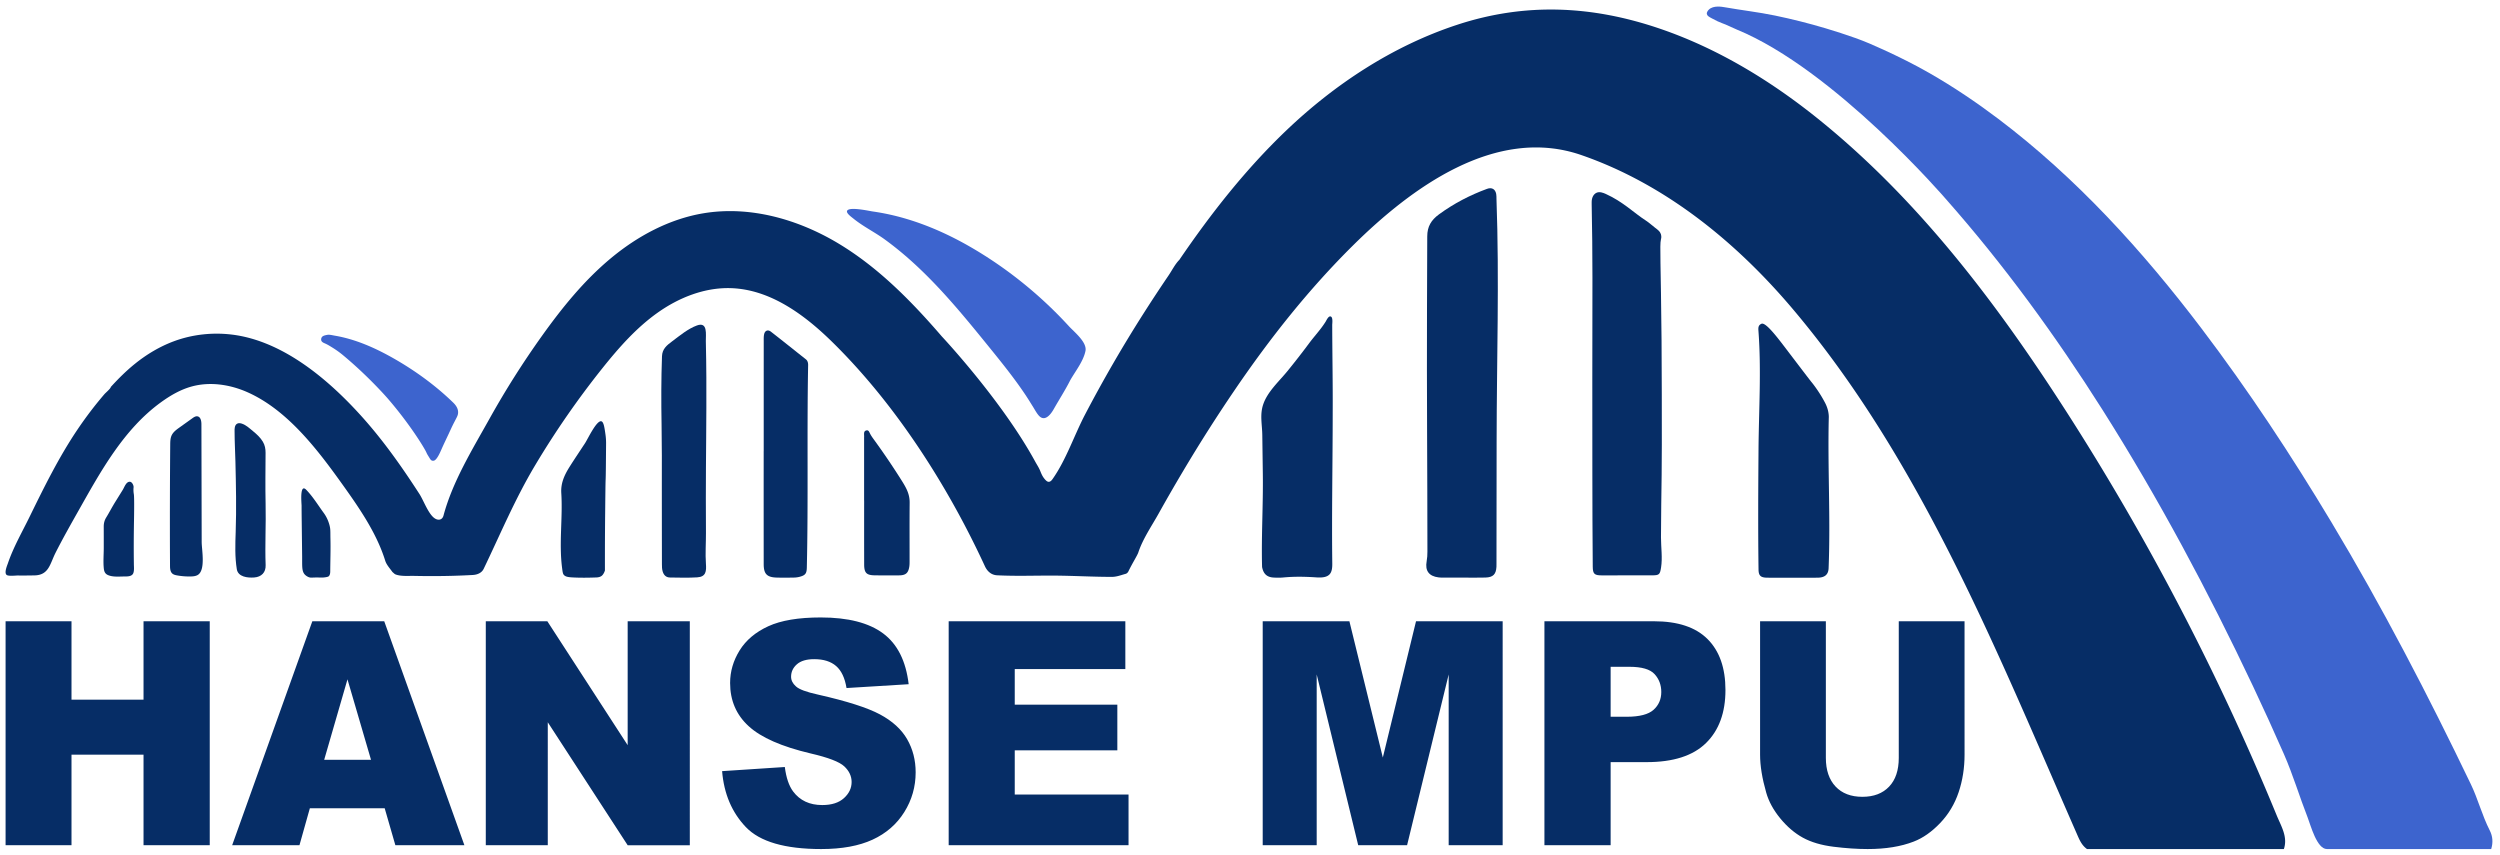 <svg xmlns="http://www.w3.org/2000/svg" id="Ebene_1" data-name="Ebene 1" width="15899" height="5438" viewBox="0 0 15899 5438"><defs><style>      .cls-1, .cls-2 {        fill: #062d66;      }      .cls-1 {        fill-rule: evenodd;      }      .cls-3 {        fill: #3d64ce;      }    </style></defs><path id="HANSE_MPU" data-name="HANSE MPU" class="cls-1" d="M35.5,5375.34H454.72V4799.2H912.81v576.14h421.07V3951H912.81v498.42H454.72V3951H35.5Zm2478.89,0h439L2443.59,3951H1986.31L1476.4,5375.34h428l66.13-235.12h475.94Zm-452.77-543.11,148.18-512,149.75,512Zm1027.81,543.11h394.23V4593.29l508.06,782.05h395.16V3951H3991.72v788l-510.84-788H3089.43V5375.34Zm1653.74-115.62q133.28,139.9,479.38,139.91,197.11,0,326.67-59.75T5751,5164.51q72.18-115.61,72.18-252.61,0-116.58-54.13-210.83T5596,4543.19q-118.92-63.61-393.77-125.82-111.06-24.27-140.67-52.46Q5031,4337.72,5031,4303.7q0-46.64,37-79.18T5178.13,4192q88.83,0,139.27,43.72t66.17,139.91l395.16-24.29q-25.92-221.52-162.41-323.05t-396.55-101.53q-211.94,0-333.62,55.87t-182.31,153.5q-60.61,97.65-60.61,207.43,0,167.13,118.45,275,117.52,107.84,393.31,172.94,168.42,38.86,214.7,82.58t46.27,99.1q0,58.29-48.58,102.5T5229,5119.82q-120.31,0-185.09-86.47-39.79-53.43-52.75-155.45l-398.86,26.23q17.57,215.69,150.84,355.59Zm1290.06,115.62H7177.06V5052.78H6453.37V4772H7105.8V4481.5H6453.37V4255.12H7156.7V3951H6033.23V5375.34Zm1997.08,0h343.33V4289.13l264.05,1086.21h310.78L9213,4289.13V5375.34h343.33V3951h-551l-211.1,866.64L8581.63,3951H8030.31V5375.34Zm1791.63,0H10243V4846.81h229.5q253.65,0,377.1-121.45,123.6-121.44,123.6-337.13,0-209.86-113.4-323.54t-341-113.67H9821.94V5375.34ZM10243,4240.55h119.4q117.45,0,160.1,46.63t42.6,113.68q0,69-49.1,113.18t-170.3,44.21H10243Zm1832.4,579.27q0,118.43-61.6,183t-169.8,64.55q-109.2,0-170.7-65.52t-61.6-182V3951h-418.3v848.59q0,104.87,38.9,240.78,24,84.48,89.3,164.09t143.9,122.81q78.6,43.23,195.7,57.78t216.1,14.56q171.3,0,293.4-47.58,87.9-34,168-117.95,79.95-84,117.5-196.14t37.5-238.35V3951h-418.3v868.8Z"></path><g><path class="cls-2" d="M13272.57,5399.63c-34.66-24.52-48.68-60.25-65.35-98.24-503.64-1147.72-985.89-2366-1806.1-3336.42-359.41-425.24-811-794.23-1344.85-978.9C9509.69,797,8970.11,1198.81,8604.4,1561c-281.73,279-528.46,590.79-751,917.63Q7680.68,2732.28,7524,2996.2q-79.77,134-155.68,270.16c-44.08,79-100.68,160.91-129.13,247.14-6.37,19.3-37.77,68-62.78,119.85-3.66,7.58-10.09,14-18.07,16.19-30.28,8.21-56.59,19.24-88,19.22-120.42-.05-244.07-7.42-365.78-8.13-122-.71-241.56,4.25-363.55-2-36.86-1.87-62.55-25.37-77.57-57.91-236.53-512.26-569.13-1033-974.61-1429.63-176.39-172.52-392.73-330.62-640.45-338.58-166.67-5.35-329.93,59.6-465.58,155.71s-246.7,222.08-350.3,351.56A5527,5527,0,0,0,3403.29,2959c-127.62,213.69-220.79,437-327,658-13.15,27.35-41.33,38.14-70.21,39.72q-124.14,6.79-248.53,7-61.55.13-123.09-1.24c-36.81-.83-81.39,3.85-116.55-8.48-10.07-3.53-14-10.06-21.94-15.94-16.57-23.49-38-46-46.19-72.4-53.76-172.52-160.47-328.6-264.85-474.81C2025.81,2868,1833,2610,1574.81,2494.84c-111.57-49.77-240-69.28-357.74-36.34-70.37,19.68-134.49,57.11-193.51,99.91-236.8,171.73-382.6,438.17-523,686.94-50.22,89-100.5,177.93-146.78,269-36.53,71.85-42.4,143.73-135.77,145-34.3.44-68.61,1.17-102.92.55-14.52-.27-60.08,5.77-72.48-3.37-17.64-13,2.7-59.56,7.42-73.45,35.05-103.1,89.93-197.87,137.6-295.35,93-190.11,187.63-382.14,306.5-558,41.25-61,85.48-120.67,132-177.68q18.81-23,38.2-45.58c6.84-8,40.3-36.14,40.3-45.55,47.85-52.56,98.46-102.83,153.87-147.51,74.25-59.85,157.24-109.57,246.84-142.92,117.78-43.83,246.39-57.82,371.13-42.37,326.19,40.4,617.62,290.39,827.53,524.61,90.45,100.93,172.77,208.73,250.18,319.73,38.76,55.58,76.27,112,113.06,168.89,26.83,41.48,57,128.53,97.55,155.23,23.86,15.71,48.44,9.38,55.67-17.73,57.61-216.12,183.81-420.73,292.08-615a5591.14,5591.14,0,0,1,333.34-526.65c128.29-179.67,268.51-353.08,438.62-494.6S4256.89,1392.1,4476,1356c294.08-48.39,599,38.43,854.1,191.27s466.15,367.89,659.74,592.52c0,0,381.07,405.88,594,796.43,10,18.28,21.8,35.68,29.93,54.84,7.56,17.81,13.61,36.69,31.15,56.94,10.71,12.36,18,16.3,24.95,16.13,11.47-.27,19.84-11.51,24-17.45,86-121.56,137.65-278.64,206.75-410.65q172-328.67,371.55-642,78.39-123,160.36-243.62c21-30.84,40.83-71.22,67.54-97.72,199.93-293.4,420.49-574.64,678-820.92,309.49-296,679.49-539.72,1089.54-674.34,436.09-143.16,861.57-121.77,1293.66,26.64,364.75,125.29,699.59,329.45,998.44,569.58,634.39,509.74,1132.56,1166.33,1571.71,1848.69a16023.46,16023.46,0,0,1,1346.88,2581.76c29.24,71.18,72.23,138,46.22,215.51Z"></path><path class="cls-3" d="M14798.2,5399.63c-64.19,0-103.74-152.79-121.92-199.18-52.58-134.14-93.27-272-151.16-404.05q-95.4-217.59-196.94-432.47c-284.53-602.15-600.17-1193.52-956.73-1757-297.72-470.49-627.63-923.85-997-1341.73,0,0-707.39-822.37-1330.73-1077.92-31.27-12.81-61.06-29.24-93-40.26-18.23-6.28-33.63-14.33-64.42-30.45-18.21-9.52-29.65-16.35-31.45-27.63-2.12-13.32,10.39-25.36,13.36-28.21,28.55-27.47,82.22-17.81,101.56-14.39,106.08,18.71,213,30.7,318.72,52.63q162.7,33.75,322.09,81.23,95.17,28.35,188.78,61.52c62,22,120,47.49,179.32,74.72,97.87,44.92,194.25,92.76,288,146.29q117.6,67.18,230.15,142.56,107.52,71.81,210.6,149.86c497.57,375.74,919.21,840.3,1293.8,1334.48,298.86,394.27,571.32,807.51,825.56,1231.25,324.23,540.38,614.48,1099.54,887.07,1666.93,45.32,94.09,71.16,197.64,119.58,292.55,20,39.29,22.12,78.27,9.58,119.26Z"></path><path class="cls-2" d="M9302.13,3673.52c-40.08,0-80.15.1-120.23-.06-11,0-22.17-.05-33.09-1.41-61.15-7.61-86.94-41.91-75.84-102.6,3.74-20.42,4.84-40.7,4.84-61.24,0-513.66-4.71-1027.53-2.66-1541.32.62-154.52,1.59-309.06,1.6-463.55,0-62.64,25-103.87,75.12-140.44,94.51-68.91,195.18-121.36,305-161.88,29.86-11,52,1,58.27,31.83,2.17,10.6,1.46,21.79,1.85,32.72,18.59,512.17,1.35,1028.4.93,1541.13q-.31,388.65-.87,777.29c-.08,6.84.15,13.7-.22,20.53-2.57,47.49-21,66.86-69.61,68.43-48.32,1.55-96.72.34-145.08.34Z"></path><path class="cls-2" d="M10127.3,1767.42c-.24-156-1.41-311.87-4.87-467.54q-.18-8.2,0-16.42c.54-28,12.05-48.13,29.64-57,19.81-10,44.51-.21,60.3,7,110.6,50.11,179.55,121.11,255,169.46,21.1,13.52,39.27,31.09,59.28,46.15,16.65,12.52,30.24,22.38,36,39.85,5.53,16.81,1,32,0,35.66-8.28,31.2-.21,150.61,4.21,641.56,2.29,253.7,1.13,435.12,1.71,660,.33,127.37-2.08,259.78-3.75,389.07-.87,67.43-1.57,134.86-1.58,202.29,0,62.62,10.39,130.55.4,192.44-6.79,42.11-10.81,48.86-54.38,49q-161.61.72-323.23.24c-46.19-.09-56.34-9.5-56.74-55.2-3.42-396-2.22-792.13-2.77-1188.18C10126.14,2199.74,10127.62,1983.5,10127.3,1767.42Z"></path><path class="cls-2" d="M8472.42,3123.73c-1.06,153.25-1.58,306.48.34,459.68.77,61-14,94.52-100.05,88.63-70.43-4.82-140.48-6.26-210.78.41-20.54,2-41.44,1.66-62.08.57-40.74-2.15-63.16-21.66-72.14-60.8a41.71,41.71,0,0,1-1.45-8.07c-5.17-196.47,7.5-392.44,4.82-589.15q-1.68-123.6-3.37-247.19c-.95-69.73-16.48-129.78,5.75-195.86,27.25-81,100.69-146.34,153.47-211q71.43-87.6,138.83-178.32c22.5-30.29,47.45-58.67,70.54-88.5a572.74,572.74,0,0,0,33.5-47.28c5.43-8.71,16.44-33.82,28.58-34.58,21.12-1.33,13.94,44,14,55.61.39,184.82,4.21,369.51,3.07,554.34C8475.41,2789.35,8473.59,2956.55,8472.42,3123.73Z"></path><path class="cls-3" d="M5431.3,1328.73c43.5.75,104.72,14.12,118.44,16.06a1479.48,1479.48,0,0,1,216.37,47.77c140.75,42,275.33,103.11,402.33,176.2,232.92,134.06,447.94,307.63,628.84,505.19,34.61,37.79,117.44,102.61,105.83,158.51-13.57,65.41-63.32,127.08-96.32,184.81-32,63.35-71.11,123.86-106.07,185.65-15.61,27.59-50,75.67-85.62,48.16-16.75-12.92-32.2-42.52-43.4-60.52-17.22-27.69-34.23-55.41-52.4-82.51-71.83-107.13-153.22-207.51-234.45-307.68-199-245.39-399.71-489.63-657.52-677.25-64.26-46.77-138.07-82.74-199.44-132.62-10.3-8.37-44-32-41.51-47.06C5388.31,1331.83,5407.05,1328.32,5431.3,1328.73Z"></path><path class="cls-2" d="M11399,3674c-53.86,0-107.72.58-161.56-.17-39.49-.55-53.4-12.39-53.91-51.32-3.37-254.94-2-509.91-.07-764.86,1.94-248.4,18.23-501.8-.2-749.58-1-13.49-2.75-28.69,5.62-39.46a35.73,35.73,0,0,1,13.83-9.76c29.08-10.66,110.08,99.39,170.63,178.9,92.5,121.49,138.75,182.23,146.07,190.89,0,0,46.62,55.19,86.8,132.16,7.38,14.14,19.6,39.93,23.26,74.22a161.41,161.41,0,0,1,1,16.57c-8,318.16,11.57,642.46-1.27,962.18-1.64,41.06-25.19,59.48-68.67,60.05C11506.75,3674.5,11452.89,3674,11399,3674Z"></path><path class="cls-2" d="M4209.24,3407.45q-.37-155.43-.27-310.93c.31-132.39.62-264.79-1.65-397.16-2.49-144.86-2.6-289.1,2.69-433.78,1.69-46.22,30-69.18,64.47-94.84,48.32-36,100.62-80.14,157.92-101,70.26-25.53,55.49,58.82,56.42,99.42q2.63,115.23,3.26,230.49c1.42,255.38-3.19,510.61-3.19,766q.34,112.2.7,224.41c.21,65.18-4.77,130.5-.15,195.62,3.25,45.75,1,82.49-55,86-57.73,3.59-115.86,1.81-173.8,1-25.21-.34-39.87-15.72-46.63-39.45-4.21-14.76-4.41-29.69-4.42-44.73Q4209.52,3498,4209.24,3407.45Z"></path><path class="cls-2" d="M4856.9,2869.11q0-349.16.09-698.3c0-15-.67-30.46,2.5-44.95,5.24-23.83,23.92-31.48,43.29-16.45,73.12,56.74,148.49,117.53,222.17,175.64,11.29,8.9,14.7,22.94,14.44,37.19-8,429.27,1.5,858.55-8.33,1287.83-.85,37.06-9.64,48.58-45.38,58.08a155.31,155.31,0,0,1-36.8,5c-35.91.65-71.87,1-107.77.08-63.42-1.59-84.21-22.5-84.28-85.3q-.37-359.42-.1-718.83Z"></path><path class="cls-2" d="M3851.51,3052.85c-.92,19.34-1.58,82.87-2.92,209.93-2,189.93-1.47,363.55-1.47,363.55h0c2-4.07-5.41,24.32-21,36-8.39,6.3-19.36,9.56-34.13,10.07-51,1.78-102.3,2.6-153.23-.35-32.45-1.87-45.65-6.46-54.21-17.62-5.3-6.91-7-19.64-10.18-44.84-20-158.27,5.14-315.89-4.79-473.74-4-64.26,20.57-116,53.47-168.24,31.09-49.34,65.59-100.37,98.27-150.19,16.08-24.51,73.18-146.46,103.15-138.14,14.74,4.09,19.82,39.61,25.84,82.1a399.27,399.27,0,0,1,4.14,55.18C3853.38,2955.21,3852.84,3024.54,3851.51,3052.85Z"></path><path class="cls-3" d="M2096.79,2129.18c10.76,1,21.86,3.76,31.59,5.38,132.6,22.08,260.82,79.51,376.73,145.69,136,77.67,265.38,171.61,377.35,280.44,18,17.51,32.54,39.4,30.8,65.36-1.28,19.19-9.14,28-34.8,79.47-3.45,6.93-11.3,23.84-27,57.67-14.45,31.13-29.63,61.93-43.4,93.35-9.77,22.3-30.12,69.9-49.89,73.41a24.28,24.28,0,0,1-10.48-.51c-8.29-2.83-12.84-11.44-17.53-19.24-6.36-10.57-13.59-20.78-18.29-32.17-9.4-22.85-101.65-176.67-246.76-344.53,0,0-118-136.44-281.16-272.54-32.95-27.48-58.73-43.64-81.25-57.4-12.56-7.68-25-14.86-38.47-20.52-12-5.05-23.21-11.65-21.74-26.43,2-20.22,20.59-23.39,36.94-26.78A59.91,59.91,0,0,1,2096.79,2129.18Z"></path><path class="cls-2" d="M5495.34,3183.2V2785.4a40.05,40.05,0,0,1,0-4.1c1.68-15.61-6.26-38.12,12.82-43.6,14.92-4.28,18.86,7.34,24.17,18.15,7.43,15.15,16.9,27.94,26.94,41.76q36.45,50.14,71.54,101.23,50.94,74.14,99,150.19c30.18,47.79,55.77,89.24,55.24,147.6-1.11,121.65-.35,243.32-.46,365,0,13.65.37,27.49-1.64,40.92-6.32,42.16-22.86,56.24-66.08,56.53-51.05.35-102.1.41-153.13-.22-53.42-.66-67.9-15.42-68-69.65q-.44-203-.1-406Z"></path><path class="cls-2" d="M1270.57,2656.74c8.08,10.27,10.34,27.16,10.37,41.23q.55,249.74,1.12,499.48.29,124.86.56,249.73c.11,48.71,26.73,181.44-26.59,210.22-13.39,7.23-29.17,8.44-44.42,8.71a442.87,442.87,0,0,1-85.64-6.81c-10.52-1.88-21.46-4.36-29.56-11.27-14-11.91-15.11-32.54-15.21-50.78q-2-384.45,1.33-768.91c.18-20.72.55-42.24,9.72-60.87,10.14-20.62,29.64-34.88,48.41-48.31l83-59.35c9.6-6.87,20.65-14.08,32.29-12A23.3,23.3,0,0,1,1270.57,2656.74Z"></path><path class="cls-2" d="M1498.85,3383.67c5.09-148.47,1.89-297.4-1.59-445.83-1.54-65.1-5.41-130.25-5.41-195.39-.51-15.94,0-38.77,16.07-47.94,9.54-5.46,21.34-3.3,30.21-.38,27.29,9,48.15,29.3,69.89,47,24.18,19.74,47.61,41,63.69,68,13.13,22,17.32,45.51,17.21,70.77-.48,108.1-2.25,216.25.22,324.29,3,129.85-4.62,259.67.19,389.39,1.74,46.8-26.52,75.49-72.77,78.93-41.52,3.09-102.59-3.23-110.61-52.78C1493.42,3542.31,1496.14,3462.69,1498.85,3383.67Z"></path><path class="cls-2" d="M851.44,3358.7c-1.85,144.18-.06,215.9-.09,225.81,0,18.88,2.91,39.31-2.6,57.72-6.61,22.08-31.36,23.9-50.93,23.86-33.21-.07-71.81,4.66-103.73-6-11.73-3.9-18.08-8.39-22.77-13.84-6.41-7.47-9.6-17.29-11-30.09-4.59-42.91-.46-88.17-.41-131.3q.07-67.8-.15-135.6c-.09-21.13,4.48-39.83,15.77-58.29,19.62-32.1,36.69-65.36,56.57-97.37l49-78.9c9.94-16,22.14-54.95,47.29-50.54,10.16,1.78,18.64,16.54,20.8,27.86,1.23,6.5-.18,8.85-.44,20.42a161,161,0,0,0,2.44,30.6C855.35,3172.47,852.13,3304.5,851.44,3358.7Z"></path><path class="cls-2" d="M1920.56,3459.54l-1.86-151.87c-.37-30.41-.75-60.83-.7-91.25,0-13.24-13.7-146.44,30.11-101,42.94,44.54,74.56,97.37,110.84,146.85,17,23.16,29.08,49.73,36.47,77.36,7.33,27.47,5,39.68,6.14,87.92,1.67,68.13-.92,136.3-1.28,204.44,0,6.47-.12,27.55-12,34.27-4.89,2.76-13.53,4.14-21.17,5.24-19.3,2.79-27.44,1.06-51.86,1.05-32.85,0-38.74,3.09-52.62-2.39a73.36,73.36,0,0,1-22.28-14.33c-22.61-21.94-18.08-56.4-18.85-119.59Q1921,3497.89,1920.56,3459.54Z"></path></g></svg>